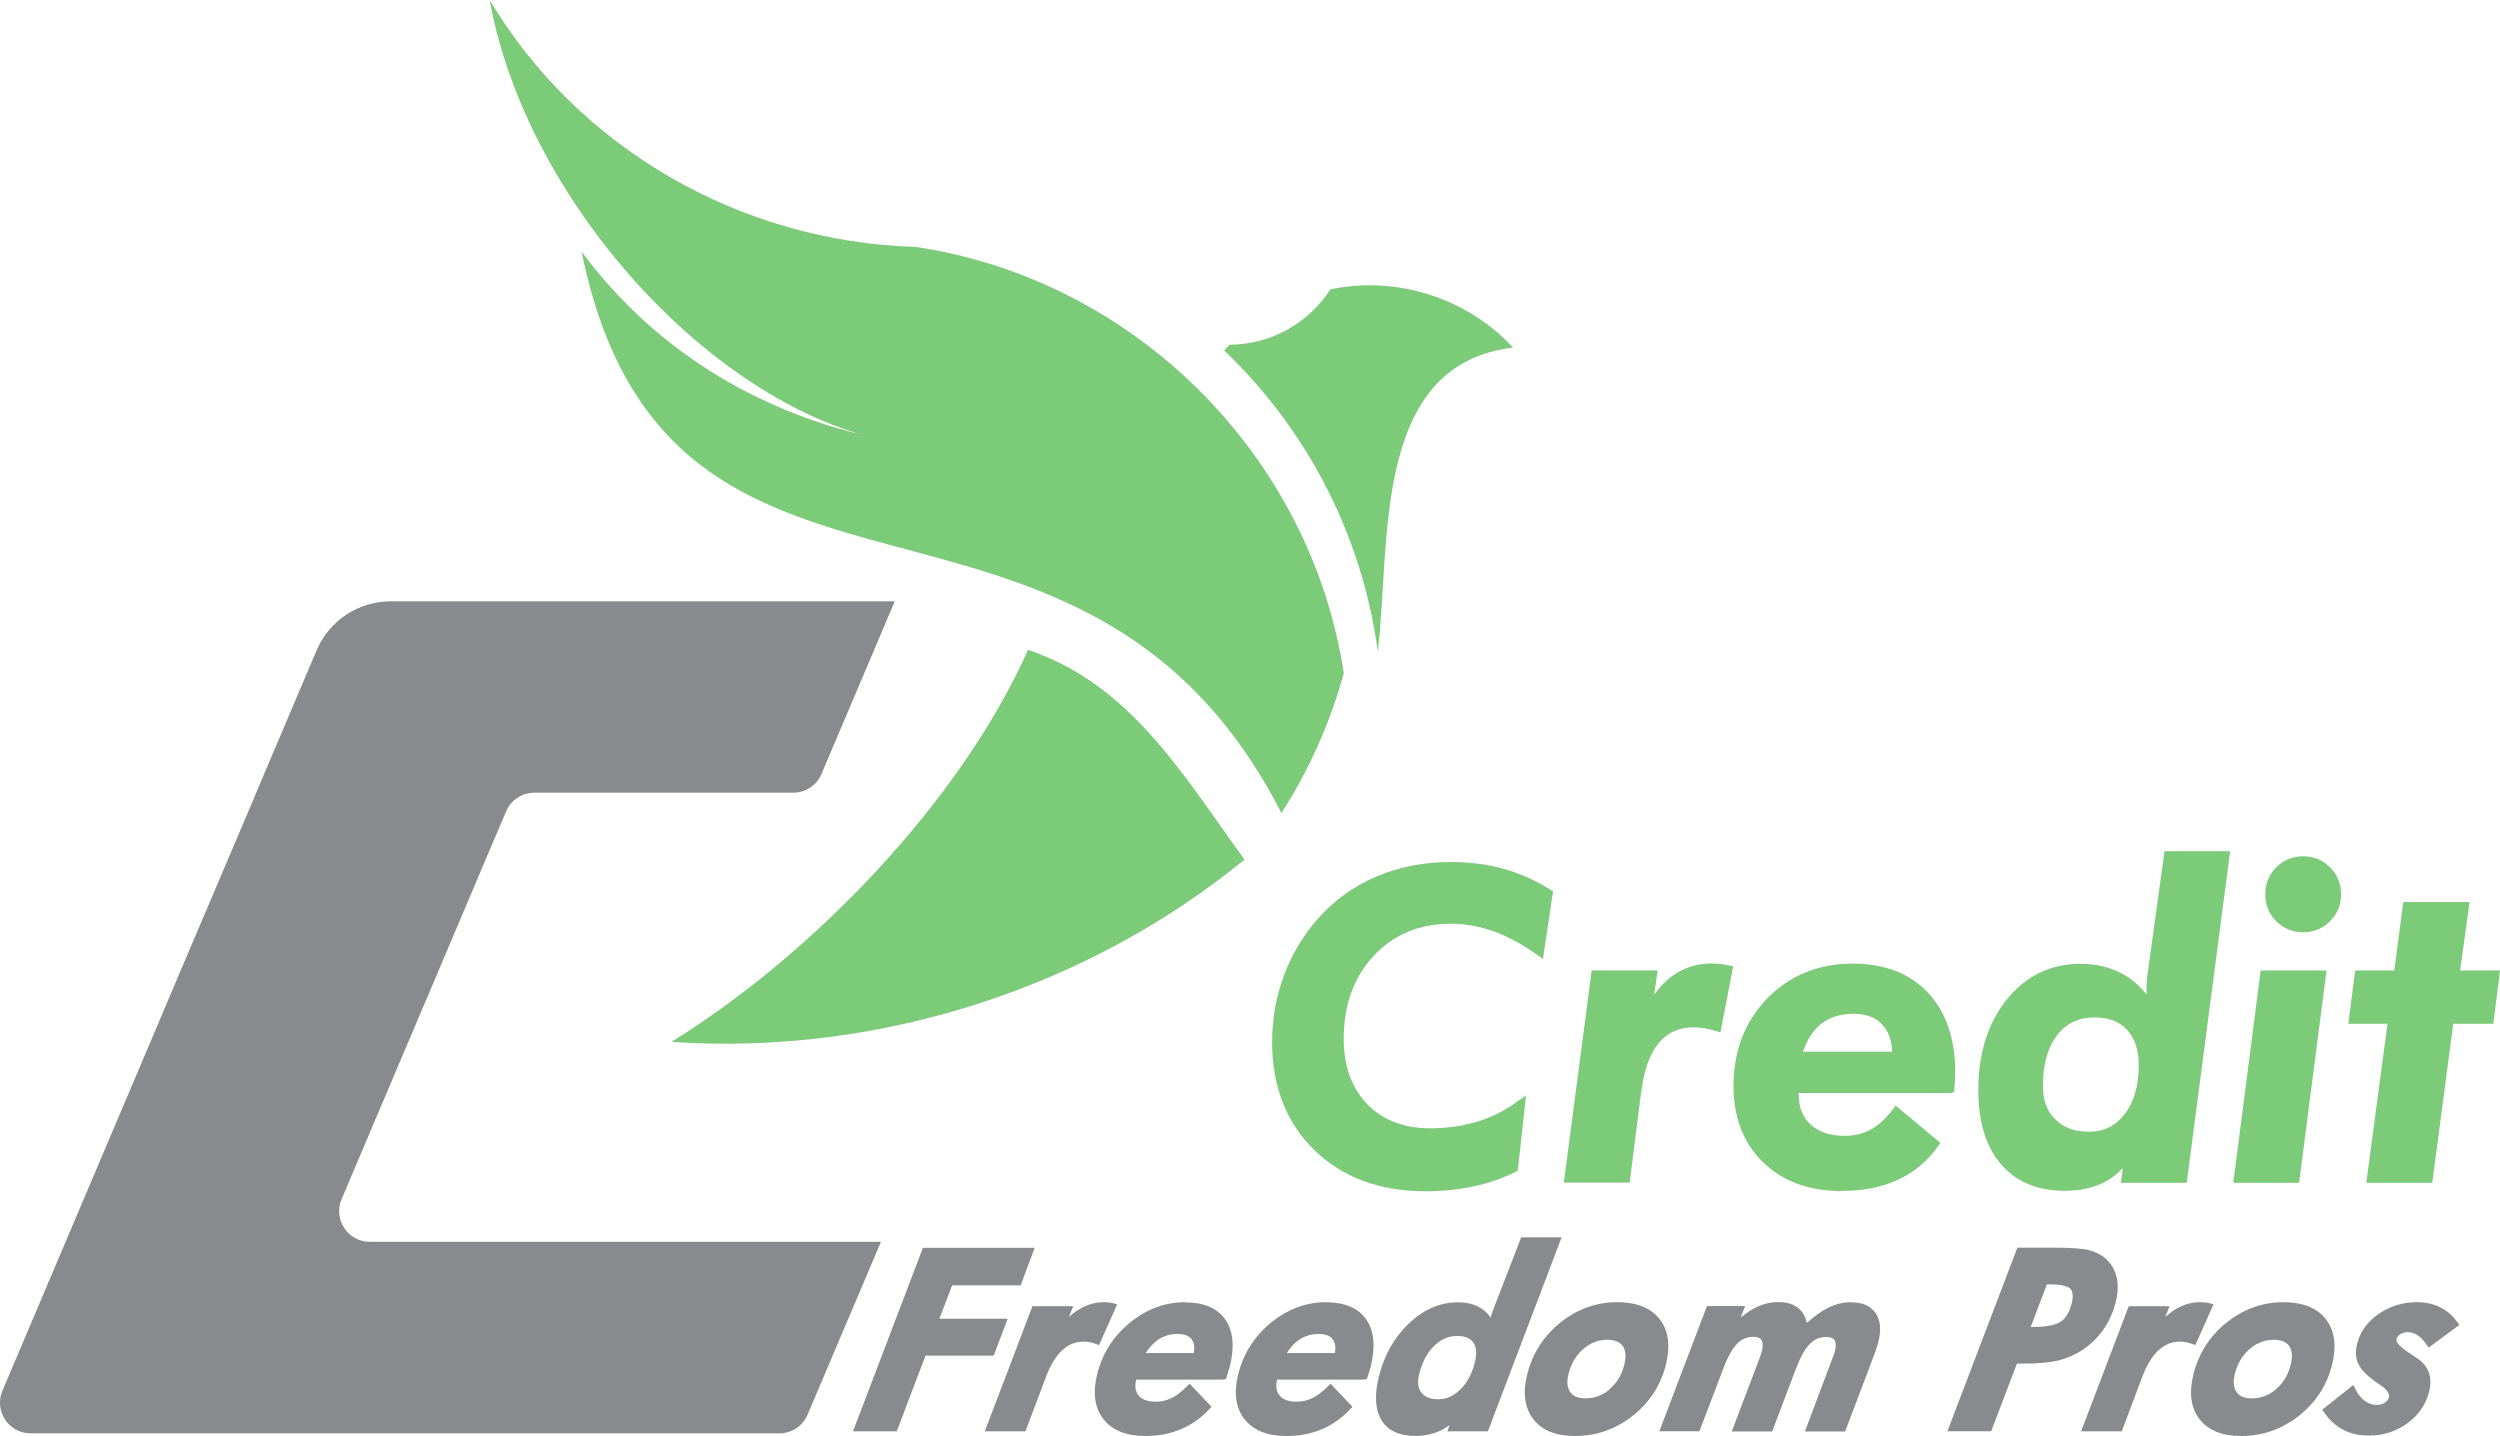 <?xml version="1.0" encoding="UTF-8"?><svg xmlns="http://www.w3.org/2000/svg" viewBox="0 0 225.12 129.31"><defs><style>.i{fill:#898a8d;}.j{fill:#7bcb79;}</style></defs><g id="a"/><g id="b"><g id="c"><g id="d"><g id="e"><path class="j" d="M112.06,77.41c-13.82,11.31-32.6,17.71-51.6,16.41,12.66-7.84,25.99-21.58,32.11-35.3,9.21,3.08,13.91,11.19,19.5,18.89Z"/><path class="j" d="M121,60.64c-1.23,4.47-3.12,8.69-5.61,12.57-18.23-35.53-55.18-12.1-63.02-50.55,12.74,17.15,32.13,17.53,32.13,17.53-16.86,0-36.82-20.23-40.41-40.2,7.96,13.37,22.61,21.79,38.36,22.24,19.75,2.95,35.57,18.78,38.56,38.4Z"/><path id="f" class="j" d="M136.25,31.3c-12.77,1.51-11.01,17.64-12.18,27.37-1.43-10.61-6.47-20.07-13.83-27.11,.15-.18,.32-.35,.49-.52,3.8-.02,7.14-2,9.06-4.98,5.97-1.28,12.41,.81,16.46,5.25Z"/></g><g id="g"><polygon class="i" points="91.91 115.74 93.17 112.36 83.11 112.36 76.81 128.89 80.75 128.89 83.34 122.07 89.48 122.07 90.74 118.75 84.59 118.75 85.74 115.74 91.91 115.74"/><path class="i" d="M100.36,117.38c-.15-.04-.3-.07-.46-.09-.16-.02-.34-.03-.54-.03-.73,0-1.46,.21-2.15,.62-.32,.19-.64,.43-.95,.7l.38-.96h-3.67l-4.29,11.27h3.66l1.81-4.81c.41-1.12,.92-1.95,1.5-2.49,.56-.52,1.19-.78,1.93-.78,.18,0,.36,.02,.54,.05,.19,.04,.38,.09,.57,.16l.28,.1,1.63-3.67-.25-.07Z"/><path class="i" d="M106.73,117.26c-1.81,0-3.49,.62-4.98,1.84-1.49,1.21-2.49,2.78-2.95,4.64-.42,1.67-.23,3.03,.56,4.05,.79,1.01,2.06,1.52,3.79,1.52,1.14,0,2.2-.2,3.16-.6,.97-.4,1.84-1.02,2.59-1.82l.2-.21-1.98-2.08-.24,.24c-.49,.49-.96,.85-1.4,1.06-.44,.21-.91,.32-1.4,.32-.71,0-1.23-.18-1.54-.55-.3-.35-.37-.82-.23-1.44h7.8l.28-.05,.09-.26c.13-.4,.21-.68,.26-.86,.44-1.78,.31-3.2-.4-4.23-.71-1.03-1.92-1.55-3.6-1.55Zm.78,4.58h-4.34c.33-.52,.71-.93,1.13-1.21,.51-.35,1.09-.51,1.76-.51,.6,0,1.03,.17,1.26,.51,.21,.29,.27,.69,.18,1.22Z"/><path class="i" d="M119.43,117.26c-1.81,0-3.48,.62-4.98,1.84-1.49,1.22-2.48,2.78-2.95,4.64-.42,1.67-.23,3.04,.56,4.05,.79,1.01,2.06,1.52,3.79,1.52,1.14,0,2.2-.2,3.15-.6,.97-.4,1.84-1.02,2.59-1.82l.2-.21-1.98-2.08-.24,.24c-.49,.49-.96,.84-1.4,1.06-.44,.21-.9,.32-1.4,.32-.73,0-1.23-.18-1.54-.55-.3-.35-.37-.82-.23-1.44h7.8l.28-.05,.09-.27c.13-.39,.21-.68,.26-.86,.44-1.78,.31-3.2-.4-4.23-.71-1.03-1.92-1.55-3.61-1.55Zm.78,4.58h-4.34c.33-.52,.71-.93,1.13-1.21,.51-.34,1.1-.51,1.76-.51,.61,0,1.03,.17,1.27,.51,.2,.29,.26,.7,.18,1.22Z"/><path class="i" d="M136.98,111.42l-2.55,6.59-.14,.42c-.02,.08-.04,.15-.06,.23-.23-.35-.52-.63-.86-.85-.56-.36-1.27-.54-2.11-.54-1.58,0-3.06,.64-4.39,1.9-1.31,1.24-2.22,2.85-2.7,4.77-.42,1.67-.34,2.99,.22,3.93,.57,.95,1.6,1.43,3.06,1.43,.77,0,1.5-.14,2.15-.43,.33-.14,.64-.33,.94-.54l-.21,.56h3.65l6.64-17.47h-3.65Zm-7.83,9.77c.61-.6,1.29-.89,2.08-.89,.7,0,1.18,.2,1.45,.61,.28,.41,.32,1,.13,1.76-.25,1.02-.7,1.85-1.31,2.45-.6,.59-1.25,.88-1.98,.88s-1.22-.2-1.53-.6c-.31-.4-.37-.94-.2-1.65,.27-1.08,.72-1.94,1.35-2.55Z"/><path class="i" d="M145.61,117.26c-1.87,0-3.59,.62-5.1,1.83-1.51,1.21-2.52,2.79-2.99,4.67-.42,1.66-.23,3.02,.55,4.03,.78,1.01,2.04,1.52,3.75,1.52,1.92,0,3.66-.61,5.19-1.81,1.53-1.21,2.54-2.76,3-4.61,.42-1.7,.24-3.08-.56-4.1-.8-1.02-2.09-1.53-3.84-1.53Zm-.65,7.84c-.65,.55-1.37,.82-2.2,.82-.65,0-1.1-.19-1.37-.58-.27-.38-.32-.93-.15-1.61,.23-.93,.68-1.69,1.33-2.25,.64-.56,1.37-.84,2.2-.84,.66,.02,1.11,.21,1.37,.59,.26,.39,.3,.95,.12,1.67-.23,.91-.66,1.63-1.32,2.19Z"/><path class="i" d="M166.67,117.26c-.7,0-1.4,.18-2.09,.52-.56,.28-1.19,.74-1.87,1.34-.13-.54-.37-.97-.72-1.28-.44-.39-1.07-.59-1.86-.59-.7,0-1.4,.17-2.07,.51-.41,.21-.85,.51-1.32,.89l.41-1.04h-3.44l-4.29,11.27h3.61l2.11-5.54c.41-1.11,.85-1.9,1.29-2.35,.41-.41,.89-.61,1.46-.61,.37,0,.61,.1,.73,.3,.13,.21,.14,.54,.03,1-.02,.08-.06,.2-.11,.36-.06,.17-.12,.35-.21,.57l-2.39,6.29h3.64l2.1-5.54c.41-1.09,.84-1.88,1.29-2.34,.41-.42,.9-.63,1.48-.63,.38,0,.63,.1,.75,.3,.13,.21,.14,.54,.03,1-.02,.06-.08,.25-.2,.56-.06,.17-2.5,6.65-2.5,6.65h3.62l2.23-5.87c.23-.6,.4-1.06,.51-1.38,.11-.33,.2-.61,.26-.85,.27-1.07,.18-1.94-.26-2.57-.44-.64-1.19-.96-2.21-.96Z"/><path class="i" d="M190.61,115.09c-.13-.65-.42-1.19-.87-1.63-.4-.4-.92-.69-1.54-.86-.61-.17-1.69-.25-3.2-.25h-3.34l-6.3,16.53h3.94l2.32-6.09h.51c1.35,0,2.41-.09,3.17-.27,.77-.18,1.49-.49,2.14-.91,.78-.5,1.43-1.13,1.96-1.88,.52-.74,.89-1.58,1.12-2.49,.2-.78,.23-1.51,.1-2.15Zm-7.56,4.4h-.19l1.46-3.84h.13c1.3,0,1.79,.21,1.97,.39,.24,.24,.29,.69,.13,1.33-.2,.78-.53,1.34-.98,1.64-.48,.32-1.33,.48-2.52,.48Z"/><path class="i" d="M199.08,117.38c-.15-.04-.3-.07-.46-.09-.16-.02-.34-.03-.54-.03-.73,0-1.46,.21-2.15,.62-.32,.19-.64,.43-.95,.7l.38-.96h-3.67l-4.29,11.27h3.66l1.81-4.81c.41-1.12,.92-1.95,1.5-2.49,.56-.52,1.19-.78,1.93-.78,.18,0,.36,.02,.54,.05,.19,.04,.38,.09,.57,.16l.28,.1,1.63-3.67-.25-.07Z"/><path class="i" d="M205.6,117.26c-1.87,0-3.59,.62-5.1,1.83-1.51,1.21-2.52,2.78-2.99,4.67-.41,1.66-.23,3.02,.55,4.03,.78,1.01,2.04,1.52,3.75,1.52,1.92,0,3.66-.61,5.19-1.81,1.53-1.21,2.54-2.76,3-4.61,.42-1.7,.23-3.08-.56-4.1-.8-1.02-2.09-1.53-3.84-1.53Zm-.65,7.84c-.65,.55-1.37,.82-2.2,.82-.65,0-1.1-.19-1.36-.58-.27-.38-.32-.93-.15-1.61,.23-.93,.68-1.69,1.33-2.25,.65-.56,1.37-.84,2.21-.84,.66,.02,1.11,.21,1.37,.59,.26,.39,.3,.95,.12,1.67-.23,.91-.66,1.63-1.32,2.19Z"/><path class="i" d="M217.64,122.3l-.64-.43c-1.25-.8-1.22-1.19-1.21-1.26,.05-.19,.15-.33,.33-.46,.19-.13,.42-.19,.68-.19,.31,0,.61,.09,.9,.28,.3,.2,.59,.5,.85,.9l.14,.21,2.77-2.04-.15-.21c-.42-.6-.94-1.06-1.55-1.37-.62-.31-1.33-.47-2.1-.47-1.29,0-2.45,.35-3.45,1.04-1.02,.7-1.68,1.61-1.95,2.69-.16,.65-.15,1.24,.06,1.73,.2,.49,.63,.97,1.3,1.49,.16,.13,.39,.29,.68,.48,.61,.4,.9,.8,.82,1.11-.05,.21-.17,.37-.36,.5-.21,.14-.46,.21-.76,.21-.38,0-.75-.13-1.09-.39-.35-.27-.64-.65-.86-1.13l-.13-.28-2.81,2.23,.14,.2c.49,.71,1.07,1.25,1.73,1.6,.66,.35,1.44,.53,2.33,.53,1.29,0,2.46-.37,3.46-1.1,1.02-.74,1.68-1.7,1.97-2.87,.16-.65,.15-1.24-.04-1.74-.18-.49-.55-.92-1.07-1.28Z"/></g><g><path class="j" d="M136.88,99.01c-1.14,.87-2.39,1.53-3.72,1.95-1.33,.42-2.8,.64-4.36,.64-2.38,0-4.29-.73-5.69-2.18-1.4-1.45-2.11-3.43-2.11-5.9,0-3.02,.91-5.53,2.7-7.45,1.79-1.92,4.12-2.89,6.93-2.89,1.31,0,2.62,.24,3.91,.7,1.29,.47,2.64,1.21,4.01,2.19l.39,.28,.91-6.08-.16-.1c-1.33-.86-2.76-1.5-4.24-1.92-1.49-.42-3.1-.63-4.81-.63-2.41,0-4.66,.44-6.7,1.31-2.04,.87-3.82,2.15-5.29,3.82-1.31,1.49-2.34,3.21-3.04,5.1-.7,1.89-1.06,3.9-1.06,5.98,0,3.99,1.28,7.27,3.8,9.73,2.52,2.46,5.88,3.71,10,3.71,1.54,0,3-.15,4.36-.44,1.36-.29,2.64-.74,3.82-1.33l.14-.07,.75-6.8-.54,.41Z"/><path class="j" d="M147.79,98.36c.24-1.98,.77-3.47,1.57-4.43,.79-.95,1.82-1.42,3.17-1.42,.32,0,.66,.03,1,.09,.35,.06,.71,.15,1.08,.27l.31,.1,1.15-5.94-.27-.07c-.26-.07-.53-.11-.81-.15-.28-.03-.58-.05-.92-.05-1.23,0-2.35,.35-3.35,1.03-.65,.45-1.25,1.05-1.77,1.78l.32-2.19h-5.94l-2.51,19.11h5.93l1.03-8.15Z"/><path class="j" d="M165.84,107.24c1.94,0,3.66-.34,5.12-1.03,1.47-.69,2.69-1.72,3.62-3.08l.15-.22-4.03-3.35-.18,.24c-.65,.87-1.34,1.51-2.04,1.9-.69,.38-1.49,.58-2.38,.58-1.29,0-2.32-.34-3.04-1-.73-.67-1.09-1.56-1.09-2.73v-.13h13.73l.27-.09,.02-.27c.05-.68,.08-1.17,.08-1.48,0-3.04-.83-5.45-2.46-7.19-1.64-1.74-3.91-2.62-6.77-2.62-3.08,0-5.66,1.05-7.69,3.12-2.02,2.07-3.05,4.73-3.05,7.9,0,2.84,.89,5.15,2.66,6.87,1.76,1.72,4.14,2.59,7.08,2.59Zm4.56-12.54h-8.04c.36-1.08,.9-1.91,1.59-2.47,.77-.62,1.76-.94,2.96-.94,1.11,0,1.97,.32,2.57,.95,.55,.58,.86,1.41,.91,2.46Z"/><path class="j" d="M191,106.51h5.91l3.91-29.86h-5.91l-1.55,11.24c-.03,.24-.05,.48-.06,.7-.01,.23-.02,.44-.02,.65,0,.07,0,.18,0,.31-.61-.79-1.34-1.41-2.16-1.86-1.1-.6-2.37-.9-3.79-.9-2.67,0-4.9,1.08-6.62,3.21-1.7,2.12-2.57,4.86-2.57,8.15,0,2.84,.68,5.09,2.03,6.67,1.36,1.6,3.3,2.41,5.76,2.41,1.31,0,2.47-.24,3.45-.72,.67-.33,1.26-.77,1.77-1.32l-.17,1.34Zm-5.78-13.27c.84-1.09,1.95-1.62,3.39-1.62,1.28,0,2.23,.37,2.93,1.12,.69,.75,1.05,1.82,1.05,3.18,0,1.82-.42,3.29-1.25,4.38-.82,1.08-1.88,1.61-3.22,1.61s-2.31-.37-3.05-1.11-1.11-1.74-1.11-3.01c0-1.93,.43-3.46,1.27-4.55Z"/><polygon class="j" points="209.5 87.39 203.57 87.39 201.1 106.51 207.03 106.51 209.5 87.39"/><path class="j" d="M207.4,83.95c.94,0,1.76-.34,2.42-1s.99-1.48,.99-2.42-.33-1.76-.99-2.42c-.66-.67-1.47-1-2.42-1s-1.78,.33-2.43,.99-.99,1.48-.99,2.43,.33,1.78,.99,2.43,1.48,.99,2.43,.99Z"/><polygon class="j" points="213.08 106.51 219.02 106.51 220.91 92.19 224.52 92.19 225.12 87.39 221.53 87.39 222.38 81.23 216.41 81.23 215.6 87.39 212.08 87.39 211.46 92.19 214.99 92.19 213.08 106.51"/></g><path id="h" class="i" d="M79.32,111.84l-6.6,15.55c-.43,1.02-1.43,1.68-2.54,1.68H2.76c-1.98,0-3.31-2.02-2.54-3.84l5.68-13.39,6.2-14.61,2.03-4.78,.35-.84,2.58-6.08,.37-.86,.59-1.39,4.94-11.62,.11-.28,5.44-12.82c1.13-2.67,3.76-4.41,6.66-4.41h45.4l-6.6,15.55c-.43,1.02-1.43,1.68-2.54,1.68h-23.31c-1.11,0-2.11,.66-2.54,1.68l-1.02,2.39s-.01,0-.02,0v.04l-5.12,12.08-2.64,6.22-.43,1-1.33,3.15-1.34,3.15-.51,1.21-2.41,5.68c-.77,1.82,.56,3.84,2.54,3.84h46.02Z"/></g></g></g></svg>